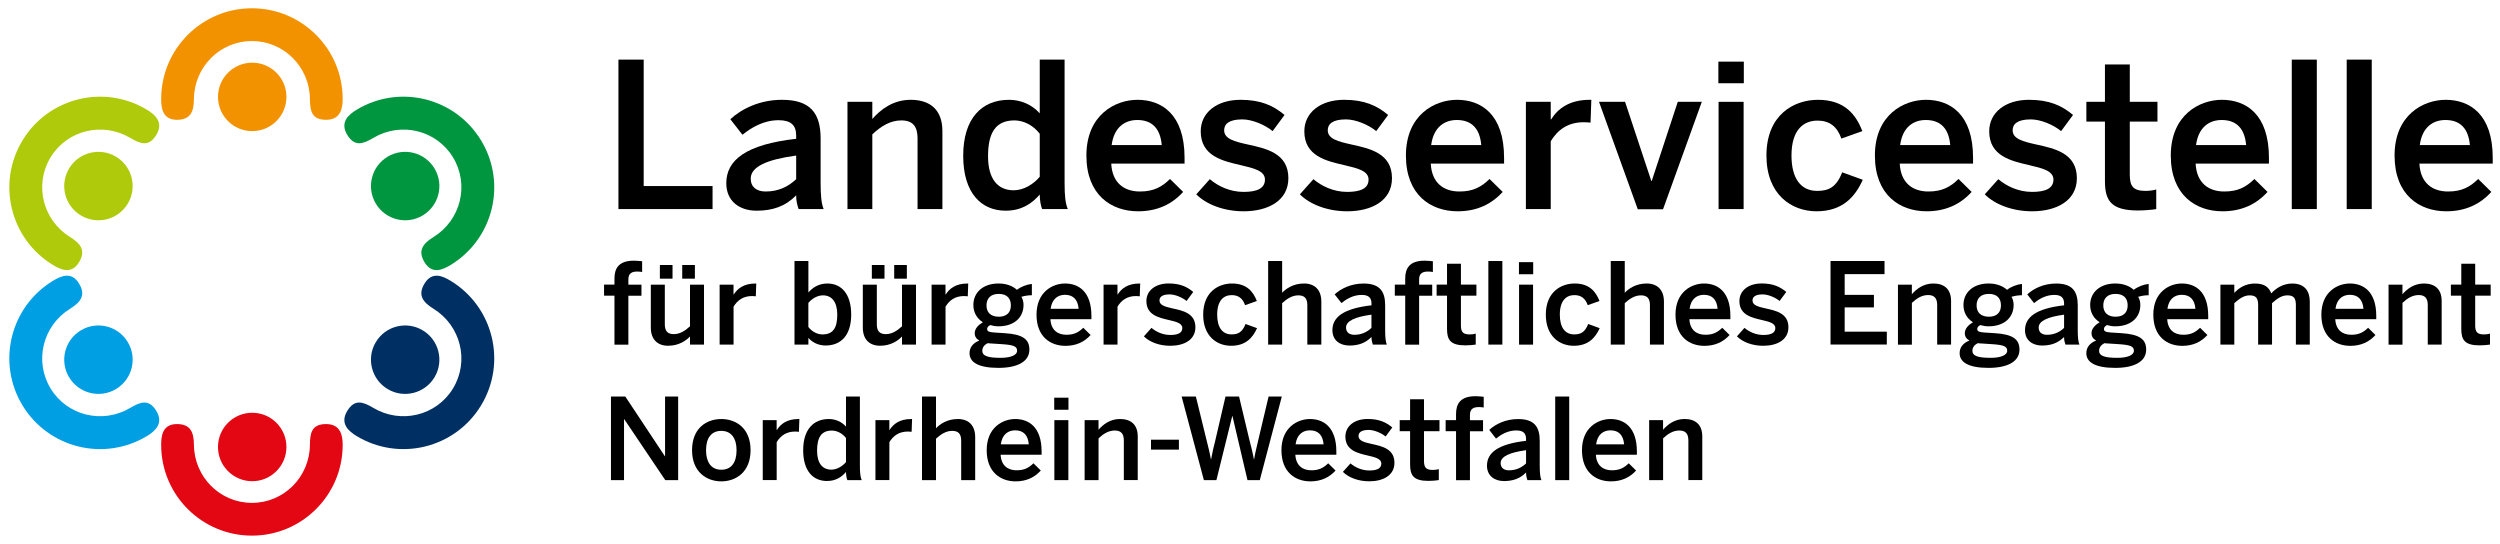 <?xml version="1.0" encoding="UTF-8"?>
<svg xmlns="http://www.w3.org/2000/svg" xmlns:xlink="http://www.w3.org/1999/xlink" id="Ebene_1" x="0px" y="0px" viewBox="0 0 742.68 161.57" style="enable-background:new 0 0 742.68 161.57;" xml:space="preserve">
  <style type="text/css">	.st0{fill:#E30613;}	.st1{fill:#F39200;}	.st2{fill:#003063;}	.st3{fill:#009640;}	.st4{fill:#009FE3;}	.st5{fill:#AFCA0B;}</style>
  <g>	<path class="st0" d="M47.88,132.16c0,14.89,12.07,26.96,26.96,26.96c14.89,0,26.96-12.07,26.96-26.96c0-2.71-0.58-6.18-4.92-6.18  c-4.27,0-4.78,2.61-4.81,6.18c-0.09,9.51-7.71,17.23-17.23,17.23c-9.51,0-17.14-7.71-17.23-17.23c-0.03-3.57-0.87-6.18-5.03-6.18  C48.32,125.98,47.88,129.37,47.88,132.16L47.88,132.16z"></path>	<path class="st0" d="M74.84,142.95c5.61,0.05,10.2-4.46,10.25-10.08s-4.46-10.2-10.08-10.25c-5.61-0.05-10.21,4.46-10.25,10.08  C64.71,138.31,69.22,142.9,74.84,142.95L74.84,142.95z"></path>	<path class="st1" d="M47.88,29.42c0-14.89,12.07-26.96,26.96-26.96c14.89,0,26.96,12.07,26.96,26.96c0,2.71-0.58,6.17-4.92,6.17  c-4.27,0-4.78-2.61-4.81-6.17c-0.09-9.51-7.71-17.23-17.23-17.23c-9.51,0-17.14,7.71-17.23,17.23c-0.03,3.57-0.87,6.17-5.03,6.17  C48.32,35.59,47.88,32.2,47.88,29.42L47.88,29.42z"></path>	<path class="st1" d="M74.84,18.62c5.61-0.05,10.2,4.46,10.25,10.08c0.05,5.61-4.46,10.2-10.08,10.25  C69.4,39,64.81,34.49,64.76,28.88S69.22,18.67,74.84,18.62L74.84,18.62z"></path>	<path class="st2" d="M133.85,83.41c12.73,7.72,16.79,24.3,9.06,37.03c-7.72,12.73-24.3,16.79-37.03,9.06  c-2.32-1.41-4.98-3.7-2.73-7.41c2.21-3.65,4.7-2.73,7.77-0.91c8.18,4.86,18.73,2.34,23.66-5.79c4.93-8.13,2.3-18.65-5.79-23.66  c-3.03-1.88-4.83-3.95-2.67-7.5C128.35,80.58,131.47,81.96,133.85,83.41L133.85,83.41z"></path>	<path class="st2" d="M129.1,112.05c-2.87,4.82-9.11,6.41-13.93,3.54c-4.82-2.87-6.41-9.11-3.54-13.93  c2.87-4.83,9.11-6.41,13.93-3.54C130.38,100.99,131.97,107.23,129.1,112.05L129.1,112.05z"></path>	<path class="st3" d="M133.85,78.73c12.73-7.72,16.79-24.3,9.06-37.03c-7.72-12.73-24.3-16.79-37.03-9.06  c-2.32,1.41-4.98,3.7-2.73,7.41c2.21,3.65,4.7,2.73,7.77,0.91c8.18-4.86,18.73-2.34,23.66,5.79c4.93,8.13,2.3,18.65-5.79,23.66  c-3.03,1.88-4.83,3.95-2.67,7.5C128.35,81.56,131.47,80.17,133.85,78.73L133.85,78.73z"></path>	<path class="st3" d="M129.1,50.08c-2.87-4.83-9.11-6.41-13.93-3.54c-4.82,2.87-6.41,9.11-3.54,13.93  c2.87,4.83,9.11,6.41,13.93,3.54C130.38,61.15,131.97,54.91,129.1,50.08L129.1,50.08z"></path>	<path class="st4" d="M15.75,83.41c-12.73,7.72-16.79,24.3-9.06,37.03c7.72,12.73,24.3,16.79,37.03,9.06  c2.32-1.41,4.98-3.7,2.73-7.41c-2.21-3.65-4.71-2.73-7.77-0.91c-8.18,4.86-18.73,2.34-23.66-5.79c-4.93-8.13-2.3-18.65,5.79-23.66  c3.03-1.88,4.83-3.95,2.67-7.5C21.26,80.58,18.13,81.96,15.75,83.41L15.75,83.41z"></path>	<path class="st4" d="M20.51,112.05c2.87,4.82,9.11,6.41,13.93,3.54c4.83-2.87,6.41-9.11,3.54-13.93  c-2.87-4.83-9.11-6.41-13.93-3.54C19.22,100.99,17.64,107.23,20.51,112.05L20.51,112.05z"></path>	<path class="st5" d="M15.75,78.73C3.02,71-1.03,54.42,6.69,41.7s24.3-16.79,37.03-9.06c2.32,1.41,4.98,3.7,2.73,7.41  c-2.21,3.65-4.71,2.73-7.77,0.91c-8.18-4.86-18.73-2.34-23.66,5.79c-4.93,8.13-2.3,18.65,5.79,23.66c3.03,1.88,4.83,3.95,2.67,7.5  C21.26,81.56,18.13,80.17,15.75,78.73L15.75,78.73z"></path>	<path class="st5" d="M20.51,50.08c2.87-4.83,9.11-6.41,13.93-3.54c4.83,2.87,6.41,9.11,3.54,13.93c-2.87,4.83-9.11,6.41-13.93,3.54  C19.22,61.15,17.64,54.91,20.51,50.08L20.51,50.08z"></path></g>
  <g>	<path d="M183.72,62.11v-44.4h7.5v37.56h20.46v6.84H183.72z"></path>	<path d="M215.76,54.43c0-6.9,5.88-11.52,20.76-13.2v-0.96c0-3.18-1.68-4.56-5.22-4.56c-4.44,0-8.04,2.16-10.74,4.32l-3.6-4.62  c3.42-3.12,8.76-5.76,15.36-5.76c8.52,0,11.46,4.08,11.46,11.52v13.14c0,3.84,0.24,6.18,0.9,7.8h-7.44  c-0.42-1.32-0.72-2.28-0.72-4.08c-3.24,3.3-7.02,4.56-11.76,4.56C219.6,62.59,215.76,59.71,215.76,54.43z M236.52,53.23v-7.02  c-8.82,1.2-13.5,3.36-13.5,6.84c0,2.52,1.74,3.84,4.44,3.84C231.24,56.89,234.18,55.45,236.52,53.23z"></path>	<path d="M251.76,62.11V30.25h7.38v5.1c2.4-2.76,6.12-5.7,11.4-5.7c5.82,0,9.42,3,9.42,9.3v23.16h-7.38V41.05  c0-3.48-1.44-5.28-4.8-5.28c-3.24,0-5.94,1.62-8.64,4.14v22.2H251.76z"></path>	<path d="M286.14,46.27c0-11.04,5.46-16.62,13.62-16.62c3.42,0,6.78,1.38,9.12,4.02V17.71h7.38v36.6c0,3.84,0.24,6.18,0.96,7.8  h-7.62c-0.42-0.9-0.72-2.7-0.72-4.32c-2.34,2.7-5.4,4.8-10.14,4.8C291.48,62.59,286.14,57.31,286.14,46.27z M308.88,52.51V39.73  c-1.98-2.58-4.86-3.96-7.5-3.96c-5.58,0-7.86,3.6-7.86,10.68c0,6.72,2.88,10.08,7.62,10.08C304.2,56.53,307.14,54.61,308.88,52.51z  "></path>	<path d="M322.74,46.21c0-12.12,8.58-16.56,15.18-16.56c7.14,0,13.98,4.26,13.98,17.22v1.74h-21.78c0.3,5.76,3.84,8.28,8.52,8.28  c4.14,0,6.54-1.38,8.94-3.72l3.9,3.84c-3.3,3.66-7.68,5.76-13.38,5.76C330.12,62.77,322.74,57.91,322.74,46.21z M345.12,43.09  c-0.42-4.86-2.82-7.44-7.26-7.44c-3.6,0-6.9,2.04-7.62,7.44H345.12z"></path>	<path d="M355.38,57.73l4.02-4.5c2.4,2.04,5.94,3.78,10.02,3.78c3.96,0,6.36-1.02,6.36-3.66c0-2.58-3.24-3.36-7.08-4.26  c-5.46-1.26-12-2.7-12-10.08c0-5.58,4.8-9.36,11.82-9.36c6.06,0,9.78,1.74,13.08,4.5l-3.54,4.8c-2.34-1.92-6.12-3.48-9-3.48  c-4.08,0-5.4,1.44-5.4,3.24c0,2.58,3.18,3.36,6.96,4.2c5.46,1.2,12.12,2.58,12.12,10.02c0,6.72-6.06,9.84-13.32,9.84  C363.54,62.77,358.26,60.67,355.38,57.73z"></path>	<path d="M386.16,57.73l4.02-4.5c2.4,2.04,5.94,3.78,10.02,3.78c3.96,0,6.36-1.02,6.36-3.66c0-2.58-3.24-3.36-7.08-4.26  c-5.46-1.26-12-2.7-12-10.08c0-5.58,4.8-9.36,11.82-9.36c6.06,0,9.78,1.74,13.08,4.5l-3.54,4.8c-2.34-1.92-6.12-3.48-9-3.48  c-4.08,0-5.4,1.44-5.4,3.24c0,2.58,3.18,3.36,6.96,4.2c5.46,1.2,12.12,2.58,12.12,10.02c0,6.72-6.06,9.84-13.32,9.84  C394.32,62.77,389.04,60.67,386.16,57.73z"></path>	<path d="M417.66,46.21c0-12.12,8.58-16.56,15.18-16.56c7.14,0,13.98,4.26,13.98,17.22v1.74h-21.78c0.3,5.76,3.84,8.28,8.52,8.28  c4.14,0,6.54-1.38,8.94-3.72l3.9,3.84c-3.3,3.66-7.68,5.76-13.38,5.76C425.04,62.77,417.66,57.91,417.66,46.21z M440.04,43.09  c-0.42-4.86-2.82-7.44-7.26-7.44c-3.6,0-6.9,2.04-7.62,7.44H440.04z"></path>	<path d="M453.3,62.11V30.25h7.38v5.22h0.12c1.98-3.18,5.4-5.82,11.46-5.82h0.48l-0.24,6.78c-0.36-0.06-1.56-0.12-1.98-0.12  c-4.74,0-7.74,2.22-9.84,5.64v20.16H453.3z"></path>	<path d="M486.54,62.17l-11.52-31.92h7.74l7.8,23.52h0.12l7.74-23.52h7.14l-11.52,31.92H486.54z"></path>	<path d="M510.48,24.73v-6.42h7.56v6.42H510.48z M510.54,62.11V30.25h7.44v31.86H510.54z"></path>	<path d="M524.76,46.21c0-12.18,8.22-16.56,15.3-16.56c7.92,0,11.28,4.38,13.2,9.3l-6.24,2.22c-1.26-3.6-3.54-5.34-7.08-5.34  c-4.2,0-7.74,2.76-7.74,10.38c0,6.78,2.76,10.5,7.62,10.5c3.36,0,5.7-1.02,7.44-5.52l6.12,2.22c-2.28,5.1-6.06,9.36-13.74,9.36  C532.26,62.77,524.76,57.85,524.76,46.21z"></path>	<path d="M556.98,46.21c0-12.12,8.58-16.56,15.18-16.56c7.14,0,13.98,4.26,13.98,17.22v1.74h-21.78c0.3,5.76,3.84,8.28,8.52,8.28  c4.14,0,6.54-1.38,8.94-3.72l3.9,3.84c-3.3,3.66-7.68,5.76-13.38,5.76C564.36,62.77,556.98,57.91,556.98,46.21z M579.36,43.09  c-0.42-4.86-2.82-7.44-7.26-7.44c-3.6,0-6.9,2.04-7.62,7.44H579.36z"></path>	<path d="M589.62,57.73l4.02-4.5c2.4,2.04,5.94,3.78,10.02,3.78c3.96,0,6.36-1.02,6.36-3.66c0-2.58-3.24-3.36-7.08-4.26  c-5.46-1.26-12-2.7-12-10.08c0-5.58,4.8-9.36,11.82-9.36c6.06,0,9.78,1.74,13.08,4.5l-3.54,4.8c-2.34-1.92-6.12-3.48-9-3.48  c-4.08,0-5.4,1.44-5.4,3.24c0,2.58,3.18,3.36,6.96,4.2c5.46,1.2,12.12,2.58,12.12,10.02c0,6.72-6.06,9.84-13.32,9.84  C597.78,62.77,592.5,60.67,589.62,57.73z"></path>	<path d="M625.32,53.77V36.13h-5.52v-5.88h5.52v-11.1h7.38v11.1h8.22v5.88h-8.22v15.78c0,3.42,1.02,4.8,4.68,4.8  c1.08,0,2.46-0.18,3.18-0.42v5.82c-0.78,0.18-3.54,0.42-5.4,0.42C627.06,62.53,625.32,59.53,625.32,53.77z"></path>	<path d="M644.88,46.21c0-12.12,8.58-16.56,15.18-16.56c7.14,0,13.98,4.26,13.98,17.22v1.74h-21.78c0.3,5.76,3.84,8.28,8.52,8.28  c4.14,0,6.54-1.38,8.94-3.72l3.9,3.84c-3.3,3.66-7.68,5.76-13.38,5.76C652.26,62.77,644.88,57.91,644.88,46.21z M667.26,43.09  c-0.42-4.86-2.82-7.44-7.26-7.44c-3.6,0-6.9,2.04-7.62,7.44H667.26z"></path>	<path d="M680.82,62.11v-44.4h7.44v44.4H680.82z"></path>	<path d="M697.14,62.11v-44.4h7.44v44.4H697.14z"></path>	<path d="M711.36,46.21c0-12.12,8.58-16.56,15.18-16.56c7.14,0,13.98,4.26,13.98,17.22v1.74h-21.78c0.3,5.76,3.84,8.28,8.52,8.28  c4.14,0,6.54-1.38,8.94-3.72l3.9,3.84c-3.3,3.66-7.68,5.76-13.38,5.76C718.73,62.77,711.36,57.91,711.36,46.21z M733.73,43.09  c-0.42-4.86-2.82-7.44-7.26-7.44c-3.6,0-6.9,2.04-7.62,7.44H733.73z"></path>	<path d="M182.54,102.37V87.84h-3.09v-3.29h3.09v-1.81c0-2.99,1.24-5.3,5.77-5.3c0.77,0,2.15,0.13,2.45,0.17v3.19  c-0.27-0.07-0.94-0.13-1.41-0.13c-1.48,0-2.68,0.4-2.68,2.32v1.58h3.89v3.29h-3.89v14.53H182.54z"></path>	<path d="M193.34,97.34V84.56h4.16v11.81c0,1.98,0.84,2.89,2.65,2.89s3.32-0.94,4.83-2.32V84.56h4.16v17.82h-4.16v-2.42  c-1.14,1.21-3.29,2.75-6.51,2.75C195.36,102.71,193.34,100.86,193.34,97.34z M196.03,78.72h3.76v4.06h-3.76V78.72z M202.67,78.72  h3.76v4.06h-3.76V78.72z"></path>	<path d="M213.78,102.37V84.56h4.13v2.92h0.07c1.11-1.78,3.02-3.25,6.41-3.25h0.27l-0.13,3.79c-0.2-0.03-0.87-0.07-1.11-0.07  c-2.65,0-4.33,1.24-5.5,3.15v11.27H213.78z"></path>	<path d="M240.15,100.39v1.98h-4.13V77.54h4.13v9.36c1.17-1.41,3.02-2.68,5.67-2.68c4.06,0,7.05,3.05,7.05,9.23  c0,6.17-3.05,9.19-7.62,9.19C243.33,102.64,241.45,101.87,240.15,100.39z M248.73,93.48c0-3.76-1.61-5.74-4.26-5.74  c-1.71,0-3.36,1.07-4.33,2.25v7.15c1.11,1.44,2.72,2.21,4.19,2.21C247.46,99.35,248.73,97.44,248.73,93.48z"></path>	<path d="M256.32,97.34V84.56h4.16v11.81c0,1.98,0.84,2.89,2.65,2.89s3.32-0.94,4.83-2.32V84.56h4.16v17.82h-4.16v-2.42  c-1.14,1.21-3.29,2.75-6.51,2.75C258.33,102.71,256.32,100.86,256.32,97.34z M259,78.72h3.76v4.06H259V78.72z M265.64,78.72h3.76  v4.06h-3.76V78.72z"></path>	<path d="M276.75,102.37V84.56h4.13v2.92h0.07c1.11-1.78,3.02-3.25,6.41-3.25h0.27l-0.13,3.79c-0.2-0.03-0.87-0.07-1.11-0.07  c-2.65,0-4.33,1.24-5.5,3.15v11.27H276.75z"></path>	<path d="M288.02,104.92c0-1.78,1.11-3.05,2.92-3.76c-0.91-0.47-1.38-1.21-1.38-2.18c0-1.34,1.07-2.45,2.42-3.25  c-1.81-1.14-2.82-2.95-2.82-5.13c0-3.66,2.82-6.38,7.48-6.38c2.45,0,4.26,0.8,5.47,1.88c1.14-0.91,2.95-1.61,4.43-1.75v3.36  c-0.81,0-1.95,0.1-3.12,0.47c0.4,0.64,0.64,1.48,0.64,2.42c0,3.72-2.79,6.34-7.42,6.34c-1.01,0-1.61-0.13-2.48-0.37  c-0.54,0.3-0.91,0.67-0.91,1.14c0,0.71,0.47,0.94,2.05,1.07l3.15,0.2c5.27,0.33,7.35,1.74,7.35,4.87c0,3.66-3.69,5.44-9.19,5.44  C290.47,109.29,288.02,107.51,288.02,104.92z M302.15,104.22c0-1.28-0.91-1.75-4.53-1.98l-3.09-0.2c-0.37,0-0.7-0.03-1.07-0.1  c-1.17,0.54-1.64,1.38-1.64,2.28c0,1.58,1.81,2.08,5.44,2.08C300.27,106.3,302.15,105.49,302.15,104.22z M300.3,90.73  c0-2.21-1.27-3.42-3.62-3.42c-2.28,0-3.62,1.24-3.62,3.42c0,2.18,1.38,3.36,3.66,3.36C298.96,94.09,300.3,92.91,300.3,90.73z"></path>	<path d="M307.92,93.48c0-6.78,4.8-9.26,8.49-9.26c3.99,0,7.82,2.38,7.82,9.63v0.97h-12.18c0.17,3.22,2.15,4.63,4.76,4.63  c2.32,0,3.66-0.77,5-2.08l2.18,2.15c-1.85,2.05-4.29,3.22-7.48,3.22C312.04,102.74,307.92,100.02,307.92,93.48z M320.43,91.74  c-0.23-2.72-1.58-4.16-4.06-4.16c-2.01,0-3.86,1.14-4.26,4.16H320.43z"></path>	<path d="M327.84,102.37V84.56h4.13v2.92h0.07c1.11-1.78,3.02-3.25,6.41-3.25h0.27l-0.13,3.79c-0.2-0.03-0.87-0.07-1.11-0.07  c-2.65,0-4.33,1.24-5.5,3.15v11.27H327.84z"></path>	<path d="M339.82,99.92l2.25-2.52c1.34,1.14,3.32,2.11,5.6,2.11c2.21,0,3.56-0.57,3.56-2.05c0-1.44-1.81-1.88-3.96-2.38  c-3.05-0.71-6.71-1.51-6.71-5.64c0-3.12,2.68-5.23,6.61-5.23c3.39,0,5.47,0.97,7.31,2.52l-1.98,2.68  c-1.31-1.07-3.42-1.95-5.03-1.95c-2.28,0-3.02,0.81-3.02,1.81c0,1.44,1.78,1.88,3.89,2.35c3.05,0.67,6.78,1.44,6.78,5.6  c0,3.76-3.39,5.5-7.45,5.5C344.38,102.74,341.43,101.57,339.82,99.92z"></path>	<path d="M357.43,93.48c0-6.81,4.6-9.26,8.56-9.26c4.43,0,6.31,2.45,7.38,5.2l-3.49,1.24c-0.7-2.01-1.98-2.99-3.96-2.99  c-2.35,0-4.33,1.54-4.33,5.8c0,3.79,1.54,5.87,4.26,5.87c1.88,0,3.19-0.57,4.16-3.09l3.42,1.24c-1.27,2.85-3.39,5.23-7.68,5.23  C361.63,102.74,357.43,99.99,357.43,93.48z"></path>	<path d="M376.73,102.37V77.54h4.16v9.43c1.14-1.21,3.29-2.75,6.51-2.75c3.12,0,5.13,1.84,5.13,5.37v12.78h-4.16V90.63  c0-1.98-0.84-2.89-2.65-2.89c-1.81,0-3.32,0.94-4.83,2.32v12.31H376.73z"></path>	<path d="M395.82,98.08c0-3.86,3.29-6.44,11.61-7.38v-0.54c0-1.78-0.94-2.55-2.92-2.55c-2.48,0-4.5,1.21-6.01,2.42l-2.01-2.58  c1.91-1.75,4.9-3.22,8.59-3.22c4.76,0,6.41,2.28,6.41,6.44v7.35c0,2.15,0.13,3.46,0.5,4.36h-4.16c-0.23-0.74-0.4-1.28-0.4-2.28  c-1.81,1.84-3.93,2.55-6.58,2.55C397.96,102.64,395.82,101.03,395.82,98.08z M407.42,97.41v-3.93c-4.93,0.67-7.55,1.88-7.55,3.83  c0,1.41,0.97,2.15,2.48,2.15C404.47,99.45,406.12,98.65,407.42,97.41z"></path>	<path d="M417.45,102.37V87.84h-3.09v-3.29h3.09v-1.81c0-2.99,1.24-5.3,5.77-5.3c0.77,0,2.15,0.13,2.45,0.17v3.19  c-0.27-0.07-0.94-0.13-1.41-0.13c-1.48,0-2.68,0.4-2.68,2.32v1.58h3.89v3.29h-3.89v14.53H417.45z"></path>	<path d="M429.87,97.71v-9.87h-3.09v-3.29h3.09v-6.21h4.13v6.21h4.6v3.29h-4.6v8.83c0,1.91,0.57,2.68,2.62,2.68  c0.6,0,1.38-0.1,1.78-0.24v3.25c-0.44,0.1-1.98,0.24-3.02,0.24C430.84,102.61,429.87,100.93,429.87,97.71z"></path>	<path d="M442.15,102.37V77.54h4.16v24.83H442.15z"></path>	<path d="M451.24,81.47v-3.59h4.23v3.59H451.24z M451.27,102.37V84.56h4.16v17.82H451.27z"></path>	<path d="M459.22,93.48c0-6.81,4.6-9.26,8.56-9.26c4.43,0,6.31,2.45,7.38,5.2l-3.49,1.24c-0.7-2.01-1.98-2.99-3.96-2.99  c-2.35,0-4.33,1.54-4.33,5.8c0,3.79,1.54,5.87,4.26,5.87c1.88,0,3.19-0.57,4.16-3.09l3.42,1.24c-1.27,2.85-3.39,5.23-7.68,5.23  C463.42,102.74,459.22,99.99,459.22,93.48z"></path>	<path d="M478.51,102.37V77.54h4.16v9.43c1.14-1.21,3.29-2.75,6.51-2.75c3.12,0,5.13,1.84,5.13,5.37v12.78h-4.16V90.63  c0-1.98-0.84-2.89-2.65-2.89c-1.81,0-3.32,0.94-4.83,2.32v12.31H478.51z"></path>	<path d="M497.74,93.48c0-6.78,4.8-9.26,8.49-9.26c3.99,0,7.82,2.38,7.82,9.63v0.97h-12.18c0.17,3.22,2.15,4.63,4.76,4.63  c2.32,0,3.66-0.77,5-2.08l2.18,2.15c-1.85,2.05-4.29,3.22-7.48,3.22C501.86,102.74,497.74,100.02,497.74,93.48z M510.25,91.74  c-0.23-2.72-1.58-4.16-4.06-4.16c-2.01,0-3.86,1.14-4.26,4.16H510.25z"></path>	<path d="M515.99,99.92l2.25-2.52c1.34,1.14,3.32,2.11,5.6,2.11c2.21,0,3.56-0.57,3.56-2.05c0-1.44-1.81-1.88-3.96-2.38  c-3.05-0.71-6.71-1.51-6.71-5.64c0-3.12,2.68-5.23,6.61-5.23c3.39,0,5.47,0.97,7.31,2.52l-1.98,2.68  c-1.31-1.07-3.42-1.95-5.03-1.95c-2.28,0-3.02,0.81-3.02,1.81c0,1.44,1.78,1.88,3.89,2.35c3.05,0.67,6.78,1.44,6.78,5.6  c0,3.76-3.39,5.5-7.45,5.5C520.55,102.74,517.6,101.57,515.99,99.92z"></path>	<path d="M543.8,102.37V77.54h16.04v3.89H548v6.17h8.69v3.72H548v7.21h12.52v3.83H543.8z"></path>	<path d="M563.83,102.37V84.56h4.13v2.85c1.34-1.54,3.42-3.19,6.38-3.19c3.25,0,5.27,1.68,5.27,5.2v12.95h-4.13V90.6  c0-1.95-0.81-2.95-2.68-2.95c-1.81,0-3.32,0.91-4.83,2.32v12.42H563.83z"></path>	<path d="M582.15,104.92c0-1.78,1.11-3.05,2.92-3.76c-0.91-0.47-1.38-1.21-1.38-2.18c0-1.34,1.07-2.45,2.42-3.25  c-1.81-1.14-2.82-2.95-2.82-5.13c0-3.66,2.82-6.38,7.48-6.38c2.45,0,4.26,0.8,5.47,1.88c1.14-0.91,2.95-1.61,4.43-1.75v3.36  c-0.81,0-1.95,0.1-3.12,0.47c0.4,0.64,0.64,1.48,0.64,2.42c0,3.72-2.78,6.34-7.42,6.34c-1.01,0-1.61-0.13-2.48-0.37  c-0.54,0.3-0.91,0.67-0.91,1.14c0,0.71,0.47,0.94,2.05,1.07l3.15,0.2c5.27,0.33,7.35,1.74,7.35,4.87c0,3.66-3.69,5.44-9.19,5.44  C584.6,109.29,582.15,107.51,582.15,104.92z M596.28,104.22c0-1.28-0.91-1.75-4.53-1.98l-3.09-0.2c-0.37,0-0.7-0.03-1.07-0.1  c-1.17,0.54-1.64,1.38-1.64,2.28c0,1.58,1.81,2.08,5.44,2.08C594.4,106.3,596.28,105.49,596.28,104.22z M594.43,90.73  c0-2.21-1.27-3.42-3.62-3.42c-2.28,0-3.62,1.24-3.62,3.42c0,2.18,1.38,3.36,3.66,3.36C593.09,94.09,594.43,92.91,594.43,90.73z"></path>	<path d="M601.57,98.08c0-3.86,3.29-6.44,11.61-7.38v-0.54c0-1.78-0.94-2.55-2.92-2.55c-2.48,0-4.5,1.21-6.01,2.42l-2.01-2.58  c1.91-1.75,4.9-3.22,8.59-3.22c4.76,0,6.41,2.28,6.41,6.44v7.35c0,2.15,0.13,3.46,0.5,4.36h-4.16c-0.23-0.74-0.4-1.28-0.4-2.28  c-1.81,1.84-3.93,2.55-6.58,2.55C603.72,102.64,601.57,101.03,601.57,98.08z M613.18,97.41v-3.93c-4.93,0.67-7.55,1.88-7.55,3.83  c0,1.41,0.97,2.15,2.48,2.15C610.23,99.45,611.88,98.65,613.18,97.41z"></path>	<path d="M619.79,104.92c0-1.78,1.11-3.05,2.92-3.76c-0.91-0.47-1.38-1.21-1.38-2.18c0-1.34,1.07-2.45,2.42-3.25  c-1.81-1.14-2.82-2.95-2.82-5.13c0-3.66,2.82-6.38,7.48-6.38c2.45,0,4.26,0.8,5.47,1.88c1.14-0.91,2.95-1.61,4.43-1.75v3.36  c-0.81,0-1.95,0.1-3.12,0.47c0.4,0.64,0.64,1.48,0.64,2.42c0,3.72-2.78,6.34-7.42,6.34c-1.01,0-1.61-0.13-2.48-0.37  c-0.54,0.3-0.91,0.67-0.91,1.14c0,0.71,0.47,0.94,2.05,1.07l3.15,0.2c5.27,0.33,7.35,1.74,7.35,4.87c0,3.66-3.69,5.44-9.19,5.44  C622.24,109.29,619.79,107.51,619.79,104.92z M633.92,104.22c0-1.28-0.91-1.75-4.53-1.98l-3.09-0.2c-0.37,0-0.7-0.03-1.07-0.1  c-1.17,0.54-1.64,1.38-1.64,2.28c0,1.58,1.81,2.08,5.44,2.08C632.04,106.3,633.92,105.49,633.92,104.22z M632.07,90.73  c0-2.21-1.27-3.42-3.62-3.42c-2.28,0-3.62,1.24-3.62,3.42c0,2.18,1.38,3.36,3.66,3.36C630.73,94.09,632.07,92.91,632.07,90.73z"></path>	<path d="M639.69,93.48c0-6.78,4.8-9.26,8.49-9.26c3.99,0,7.82,2.38,7.82,9.63v0.97h-12.18c0.17,3.22,2.15,4.63,4.76,4.63  c2.32,0,3.66-0.77,5-2.08l2.18,2.15c-1.85,2.05-4.29,3.22-7.48,3.22C643.81,102.74,639.69,100.02,639.69,93.48z M652.2,91.74  c-0.23-2.72-1.58-4.16-4.06-4.16c-2.01,0-3.86,1.14-4.26,4.16H652.2z"></path>	<path d="M659.62,102.37V84.56h4.13v2.45c1.38-1.51,3.39-2.78,6.11-2.78c2.99,0,4.16,1.17,4.87,2.92c1.41-1.54,3.52-2.92,6.24-2.92  c3.62,0,5.2,2.18,5.2,5.37v12.78h-4.13V90.63c0-1.98-0.57-2.89-2.52-2.89c-1.68,0-3.02,0.94-4.56,2.32v12.31h-4.13V90.63  c0-1.98-0.57-2.89-2.52-2.89c-1.64,0-3.02,0.94-4.56,2.32v12.31H659.62z"></path>	<path d="M689.61,93.48c0-6.78,4.8-9.26,8.49-9.26c3.99,0,7.82,2.38,7.82,9.63v0.97h-12.18c0.17,3.22,2.15,4.63,4.76,4.63  c2.32,0,3.66-0.77,5-2.08l2.18,2.15c-1.85,2.05-4.29,3.22-7.48,3.22C693.74,102.74,689.61,100.02,689.61,93.48z M702.12,91.74  c-0.23-2.72-1.58-4.16-4.06-4.16c-2.01,0-3.86,1.14-4.26,4.16H702.12z"></path>	<path d="M709.57,102.37V84.56h4.13v2.85c1.34-1.54,3.42-3.19,6.38-3.19c3.25,0,5.27,1.68,5.27,5.2v12.95h-4.13V90.6  c0-1.95-0.81-2.95-2.68-2.95c-1.81,0-3.32,0.91-4.83,2.32v12.42H709.57z"></path>	<path d="M731.18,97.71v-9.87h-3.09v-3.29h3.09v-6.21h4.13v6.21h4.6v3.29h-4.6v8.83c0,1.91,0.57,2.68,2.62,2.68  c0.6,0,1.38-0.1,1.78-0.24v3.25c-0.44,0.1-1.98,0.24-3.02,0.24C732.15,102.61,731.18,100.93,731.18,97.71z"></path>	<path d="M181.5,142.63V117.8h4.26l11.74,17.72h0.07V117.8h3.89v24.83h-3.83l-12.18-18.09h-0.07v18.09H181.5z"></path>	<path d="M205.59,133.74c0-6.58,4.33-9.26,8.69-9.26c4.33,0,8.69,2.68,8.69,9.26c0,6.51-4.36,9.26-8.69,9.26  S205.59,140.25,205.59,133.74z M218.81,133.74c0-3.32-1.41-5.74-4.53-5.74c-2.99,0-4.53,2.15-4.53,5.74c0,3.39,1.38,5.8,4.53,5.8  C217.27,139.55,218.81,137.4,218.81,133.74z"></path>	<path d="M226.59,142.63v-17.82h4.13v2.92h0.07c1.11-1.78,3.02-3.25,6.41-3.25h0.27l-0.13,3.79c-0.2-0.03-0.87-0.07-1.11-0.07  c-2.65,0-4.33,1.24-5.5,3.15v11.27H226.59z"></path>	<path d="M238.6,133.77c0-6.17,3.05-9.29,7.62-9.29c1.91,0,3.79,0.77,5.1,2.25v-8.93h4.13v20.47c0,2.15,0.13,3.46,0.54,4.36h-4.26  c-0.23-0.5-0.4-1.51-0.4-2.42c-1.31,1.51-3.02,2.68-5.67,2.68C241.59,142.9,238.6,139.95,238.6,133.77z M251.32,137.27v-7.15  c-1.11-1.44-2.72-2.21-4.19-2.21c-3.12,0-4.4,2.01-4.4,5.97c0,3.76,1.61,5.64,4.26,5.64C248.7,139.51,250.34,138.44,251.32,137.27z  "></path>	<path d="M260.07,142.63v-17.82h4.13v2.92h0.07c1.11-1.78,3.02-3.25,6.41-3.25h0.27l-0.13,3.79c-0.2-0.03-0.87-0.07-1.11-0.07  c-2.65,0-4.33,1.24-5.5,3.15v11.27H260.07z"></path>	<path d="M273.9,142.63V117.8h4.16v9.43c1.14-1.21,3.29-2.75,6.51-2.75c3.12,0,5.13,1.84,5.13,5.37v12.78h-4.16v-11.74  c0-1.98-0.84-2.89-2.65-2.89s-3.32,0.94-4.83,2.32v12.31H273.9z"></path>	<path d="M293.12,133.74c0-6.78,4.8-9.26,8.49-9.26c3.99,0,7.82,2.38,7.82,9.63v0.97h-12.18c0.17,3.22,2.15,4.63,4.76,4.63  c2.32,0,3.66-0.77,5-2.08l2.18,2.15c-1.85,2.05-4.29,3.22-7.48,3.22C297.25,143,293.12,140.28,293.12,133.74z M305.63,132  c-0.23-2.72-1.58-4.16-4.06-4.16c-2.01,0-3.86,1.14-4.26,4.16H305.63z"></path>	<path d="M313.18,121.73v-3.59h4.23v3.59H313.18z M313.22,142.63v-17.82h4.16v17.82H313.22z"></path>	<path d="M322.21,142.63v-17.82h4.13v2.85c1.34-1.54,3.42-3.19,6.38-3.19c3.25,0,5.27,1.68,5.27,5.2v12.95h-4.13v-11.78  c0-1.95-0.81-2.95-2.68-2.95c-1.81,0-3.32,0.91-4.83,2.32v12.42H322.21z"></path>	<path d="M341.93,133.57v-2.95h8.29v2.95H341.93z"></path>	<path d="M357.64,142.63l-6.61-24.83h4.23l3.15,12.85c0.5,1.98,0.97,3.83,1.31,5.77h0.07c0.34-1.91,0.77-3.76,1.28-5.74l2.99-12.88  h4.03l3.09,12.95c0.54,2.11,0.94,3.59,1.31,5.67h0.07c0.37-2.15,0.74-3.46,1.21-5.57l3.09-13.05h3.93l-6.54,24.83h-3.66  l-4.46-19.03h-0.07l-4.7,19.03H357.64z"></path>	<path d="M380.68,133.74c0-6.78,4.8-9.26,8.49-9.26c3.99,0,7.82,2.38,7.82,9.63v0.97h-12.18c0.17,3.22,2.15,4.63,4.76,4.63  c2.32,0,3.66-0.77,5-2.08l2.18,2.15c-1.84,2.05-4.29,3.22-7.48,3.22C384.81,143,380.68,140.28,380.68,133.74z M393.2,132  c-0.23-2.72-1.58-4.16-4.06-4.16c-2.01,0-3.86,1.14-4.26,4.16H393.2z"></path>	<path d="M398.94,140.18l2.25-2.52c1.34,1.14,3.32,2.11,5.6,2.11c2.21,0,3.56-0.57,3.56-2.05c0-1.44-1.81-1.88-3.96-2.38  c-3.05-0.71-6.71-1.51-6.71-5.64c0-3.12,2.68-5.23,6.61-5.23c3.39,0,5.47,0.97,7.32,2.52l-1.98,2.68  c-1.31-1.07-3.42-1.95-5.03-1.95c-2.28,0-3.02,0.81-3.02,1.81c0,1.44,1.78,1.88,3.89,2.35c3.05,0.67,6.78,1.44,6.78,5.6  c0,3.76-3.39,5.5-7.45,5.5C403.5,143,400.55,141.83,398.94,140.18z"></path>	<path d="M418.9,137.97v-9.87h-3.09v-3.29h3.09v-6.21h4.13v6.21h4.6v3.29h-4.6v8.83c0,1.91,0.57,2.68,2.62,2.68  c0.6,0,1.38-0.1,1.78-0.24v3.25c-0.44,0.1-1.98,0.24-3.02,0.24C419.87,142.87,418.9,141.19,418.9,137.97z"></path>	<path d="M432.55,142.63V128.1h-3.09v-3.29h3.09V123c0-2.99,1.24-5.3,5.77-5.3c0.77,0,2.15,0.13,2.45,0.17v3.19  c-0.27-0.07-0.94-0.13-1.41-0.13c-1.48,0-2.68,0.4-2.68,2.32v1.58h3.89v3.29h-3.89v14.53H432.55z"></path>	<path d="M441.74,138.34c0-3.86,3.29-6.44,11.61-7.38v-0.54c0-1.78-0.94-2.55-2.92-2.55c-2.48,0-4.5,1.21-6.01,2.42l-2.01-2.58  c1.91-1.75,4.9-3.22,8.59-3.22c4.76,0,6.41,2.28,6.41,6.44v7.35c0,2.15,0.13,3.46,0.5,4.36h-4.16c-0.23-0.74-0.4-1.28-0.4-2.28  c-1.81,1.84-3.93,2.55-6.58,2.55C443.89,142.9,441.74,141.29,441.74,138.34z M453.35,137.67v-3.93c-4.93,0.67-7.55,1.88-7.55,3.83  c0,1.41,0.97,2.15,2.48,2.15C450.4,139.71,452.05,138.91,453.35,137.67z"></path>	<path d="M462.01,142.63V117.8h4.16v24.83H462.01z"></path>	<path d="M469.96,133.74c0-6.78,4.8-9.26,8.49-9.26c3.99,0,7.82,2.38,7.82,9.63v0.97h-12.18c0.17,3.22,2.15,4.63,4.76,4.63  c2.32,0,3.66-0.77,5-2.08l2.18,2.15c-1.85,2.05-4.29,3.22-7.48,3.22C474.09,143,469.96,140.28,469.96,133.74z M482.48,132  c-0.23-2.72-1.58-4.16-4.06-4.16c-2.01,0-3.86,1.14-4.26,4.16H482.48z"></path>	<path d="M489.92,142.63v-17.82h4.13v2.85c1.34-1.54,3.42-3.19,6.38-3.19c3.25,0,5.27,1.68,5.27,5.2v12.95h-4.13v-11.78  c0-1.95-0.81-2.95-2.68-2.95c-1.81,0-3.32,0.91-4.83,2.32v12.42H489.92z"></path></g>
</svg>
